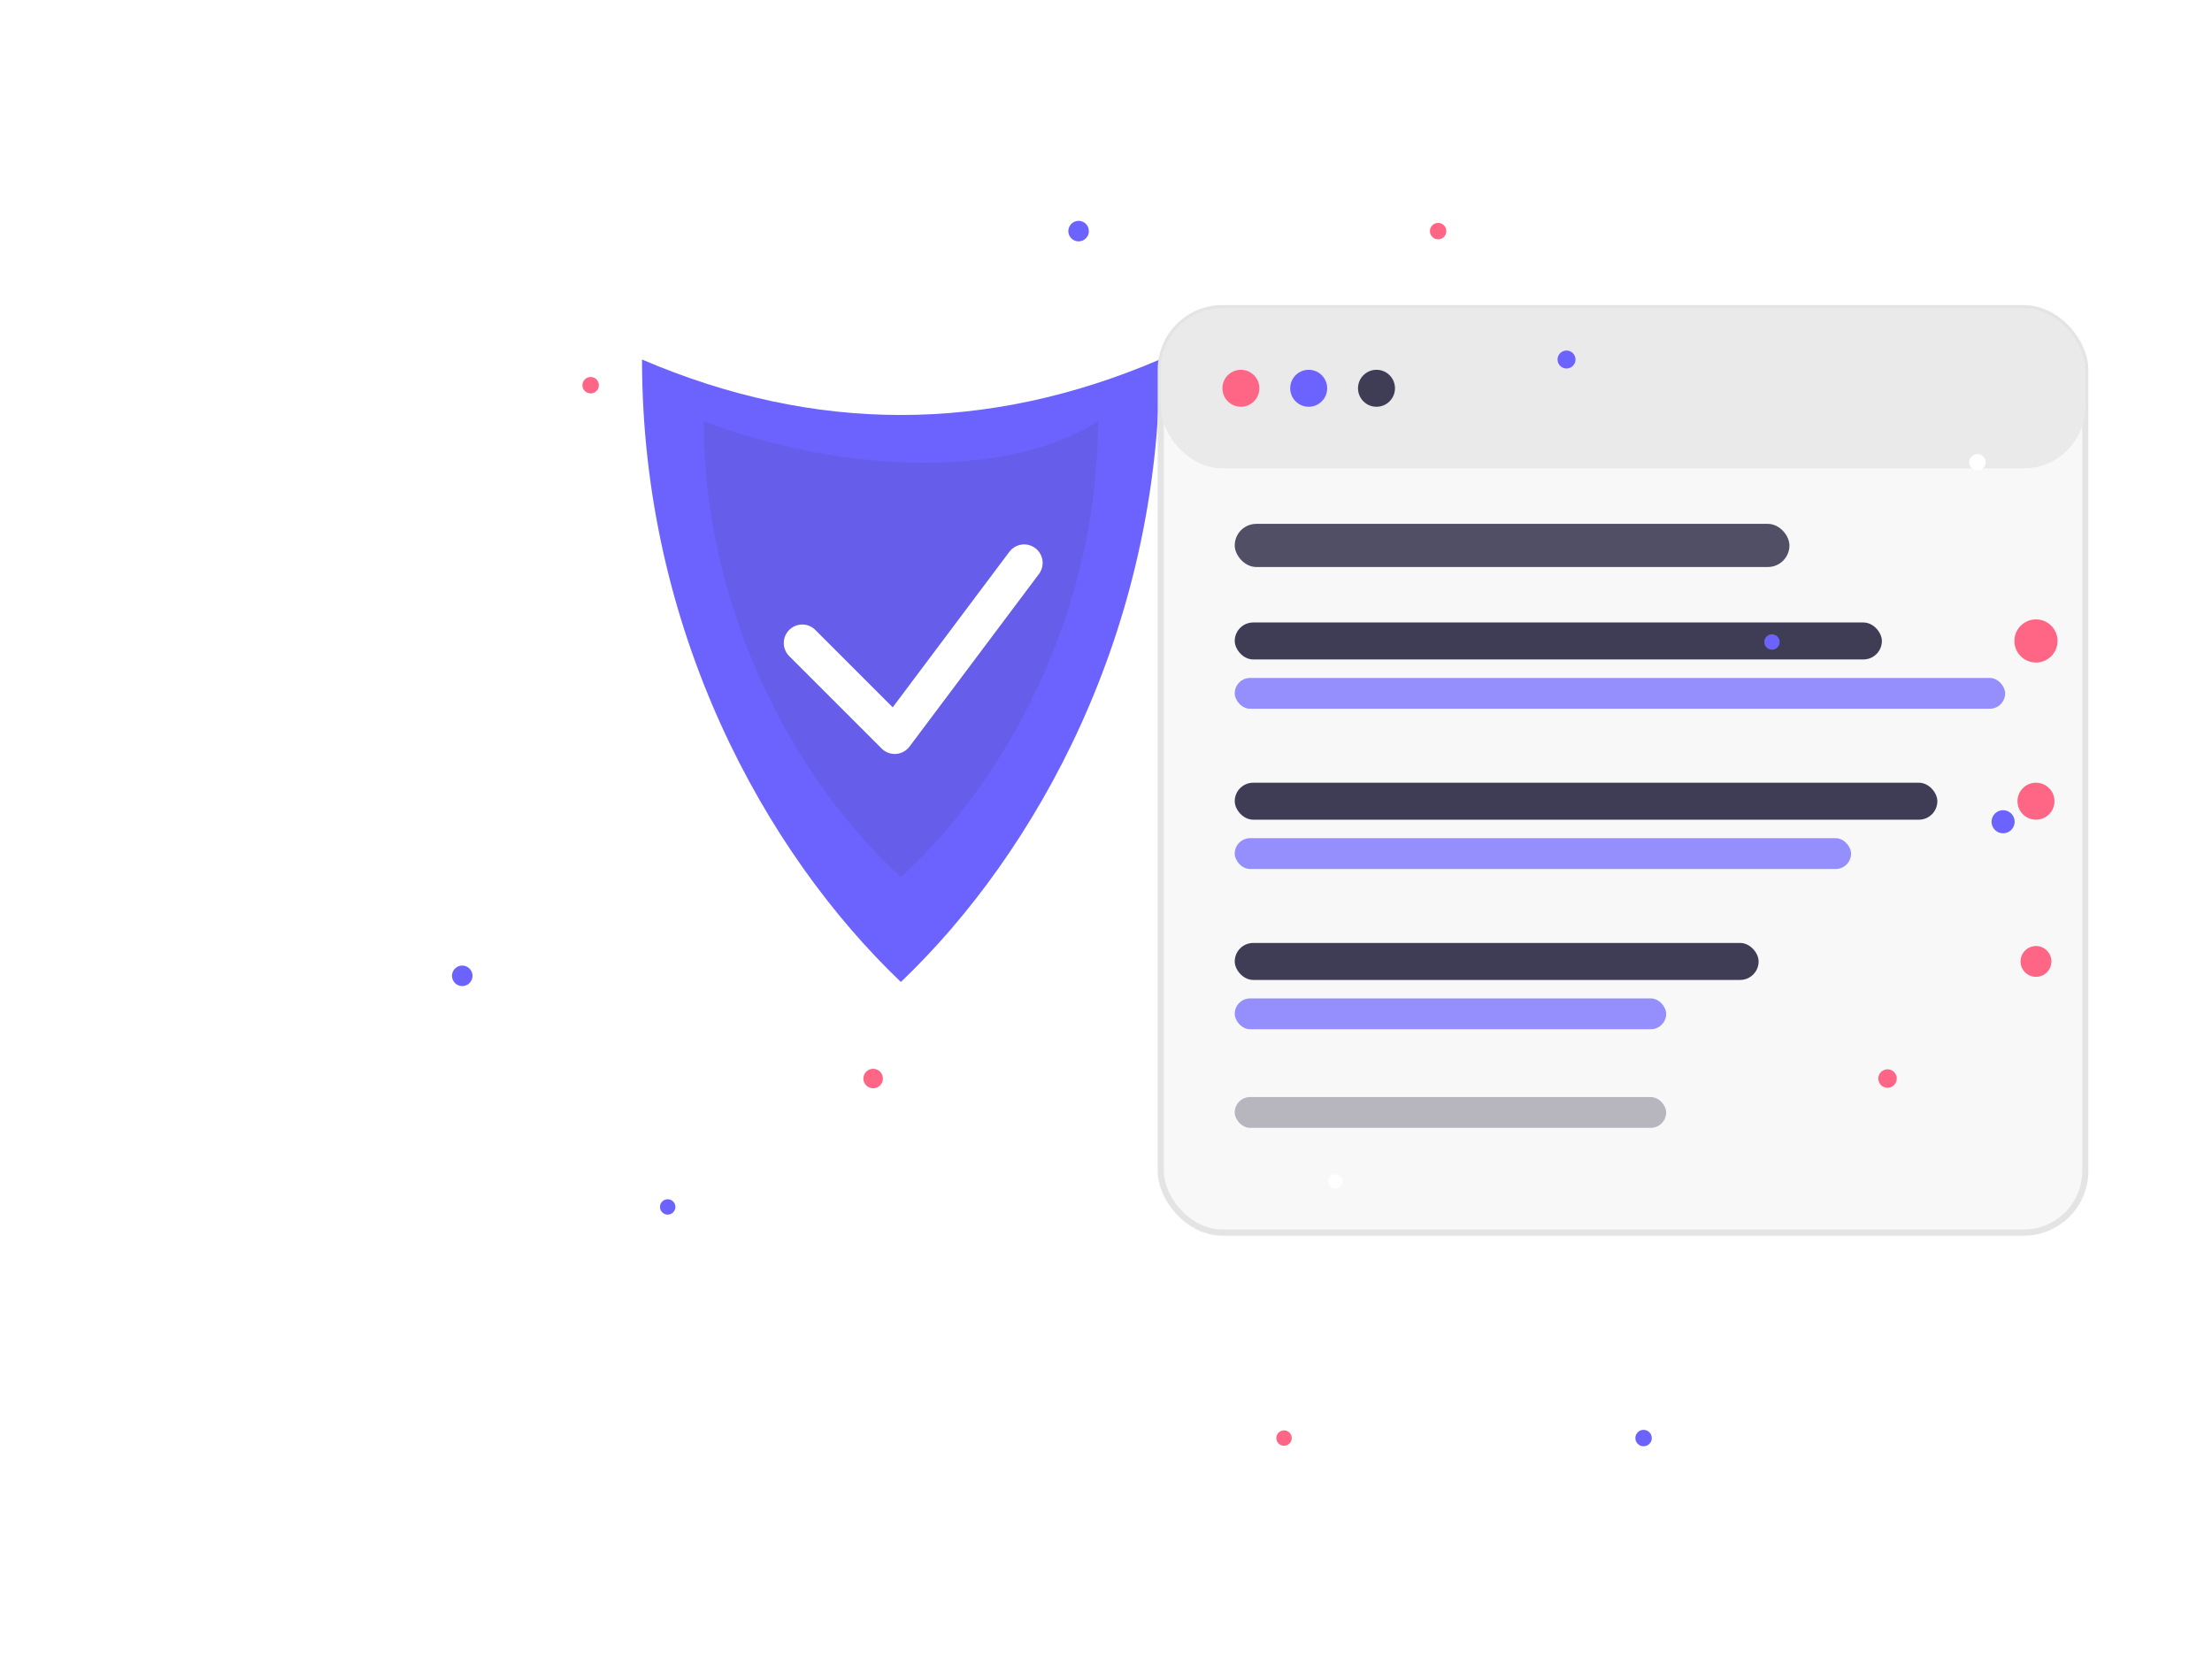 <svg xmlns="http://www.w3.org/2000/svg" width="861.343" height="648.679" viewBox="0 0 861.343 648.679" role="img">
  <title>Security Vulnerability Monitoring — Shield + Program Window + Dots</title>
  <defs>
    <!-- Edge fade: black (0% alpha) + blurred white inset (visible area) -->
    <filter id="edgeBlur" x="-50%" y="-50%" width="200%" height="200%">
      <feGaussianBlur stdDeviation="28"/>
    </filter>
    <mask id="edgeFadeMask" maskUnits="userSpaceOnUse">
      <rect x="0" y="0" width="861.343" height="648.679" fill="black"/>
      <rect x="44" y="36" width="773.343" height="576.679" rx="28" fill="white" filter="url(#edgeBlur)"/>
    </mask>

    <!-- Palette -->
    <linearGradient id="shieldFill" x1="0" y1="0" x2="0" y2="1">
      <stop offset="0" stop-color="#6c63ff"/>
      <stop offset="1" stop-color="#6c63ff"/>
    </linearGradient>

    <!-- Neutral soft shadow (no color glow) -->
    <filter id="shadow" x="-50%" y="-50%" width="200%" height="200%">
      <feDropShadow dx="0" dy="10" stdDeviation="12" flood-color="#000000" flood-opacity="0.18"/>
    </filter>
  </defs>

  <!-- artwork (only shield + window), gently faded at the edges -->
  <g mask="url(#edgeFadeMask)">

    <!-- SHIELD (bigger) -->
    <g transform="translate(250,140) scale(1.2)" filter="url(#shadow)">
      <!-- outer shell -->
      <path d="M0,0 c56,24,112,24,168,0 0,88-40,160-84,202 -44-42-84-114-84-202Z" fill="url(#shieldFill)"/>
      <!-- subtle inner depth -->
      <path d="M20,20 c48,18,100,18,128,0 0,62-30,117-64,148 -34-31-64-86-64-148Z" fill="#3f3d56" opacity=".12"/>
      <!-- centered check (lifted) -->
      <polyline points="52,92 82,122 124,66" fill="none" stroke="#ffffff" stroke-width="12" stroke-linecap="round" stroke-linejoin="round"/>
    </g>

    <!-- PROGRAM WINDOW (bigger and slightly lifted/left to keep it in the fade-safe area) -->
    <g transform="translate(452,120) scale(1.2)" filter="url(#shadow)">
      <!-- body -->
      <rect x="0" y="0" width="300" height="300" rx="20" fill="#f8f8f8" stroke="#e4e4e4" stroke-width="2"/>
      <!-- top bar -->
      <rect x="0" y="0" width="300" height="52" rx="20" fill="#eaeaea" />
      <g>
        <circle cx="26" cy="26" r="6" fill="#ff6584"/>
        <circle cx="48" cy="26" r="6" fill="#6c63ff"/>
        <circle cx="70" cy="26" r="6" fill="#3f3d56"/>
      </g>

      <!-- title pill -->
      <rect x="24" y="70" width="180" height="14" rx="7" fill="#3f3d56" opacity=".9"/>

      <!-- "prioritized list" rows -->
      <g transform="translate(24,102)">
        <!-- row 1 -->
        <g>
          <rect x="0" y="0" width="210" height="12" rx="6" fill="#3f3d56"/>
          <rect x="0" y="18" width="250" height="10" rx="5" fill="#6c63ff" opacity=".7"/>
          <circle cx="260" cy="6" r="7" fill="#ff6584"/>
        </g>
        <!-- row 2 -->
        <g transform="translate(0,52)">
          <rect x="0" y="0" width="228" height="12" rx="6" fill="#3f3d56"/>
          <rect x="0" y="18" width="200" height="10" rx="5" fill="#6c63ff" opacity=".7"/>
          <circle cx="260" cy="6" r="6" fill="#ff6584"/>
        </g>
        <!-- row 3 -->
        <g transform="translate(0,104)">
          <rect x="0" y="0" width="170" height="12" rx="6" fill="#3f3d56"/>
          <rect x="0" y="18" width="140" height="10" rx="5" fill="#6c63ff" opacity=".7"/>
          <circle cx="260" cy="6" r="5" fill="#ff6584"/>
        </g>
      </g>

      <!-- footer hint -->
      <rect x="24" y="256" width="140" height="10" rx="5" fill="#3f3d56" opacity=".35"/>
    </g>

    <!-- ACCENT DOTS (white, blue, red) -->
    <g id="accent-dots">
      <!-- white -->
      <g fill="#ffffff" opacity="1">
        <circle cx="140" cy="120" r="4"/>
        <circle cx="210" cy="220" r="3.5"/>
        <circle cx="300" cy="100" r="3"/>
        <circle cx="390" cy="520" r="3.5"/>
        <circle cx="520" cy="460" r="2.8"/>
        <circle cx="770" cy="180" r="3.2"/>
        <circle cx="720" cy="520" r="3.2"/>
      </g>
      <!-- blue -->
      <g fill="#6c63ff">
        <circle cx="180" cy="380" r="4"/>
        <circle cx="260" cy="470" r="3"/>
        <circle cx="420" cy="90"  r="4"/>
        <circle cx="610" cy="140" r="3.5"/>
        <circle cx="690" cy="250" r="3"/>
        <circle cx="780" cy="320" r="4.5"/>
        <circle cx="640" cy="560" r="3.2"/>
      </g>
      <!-- red -->
      <g fill="#ff6584">
        <circle cx="230" cy="150" r="3.2"/>
        <circle cx="340" cy="420" r="3.8"/>
        <circle cx="560" cy="90"  r="3.2"/>
        <circle cx="735" cy="420" r="3.6"/>
        <circle cx="500" cy="560" r="3"/>
      </g>
    </g>

  </g>
</svg>
